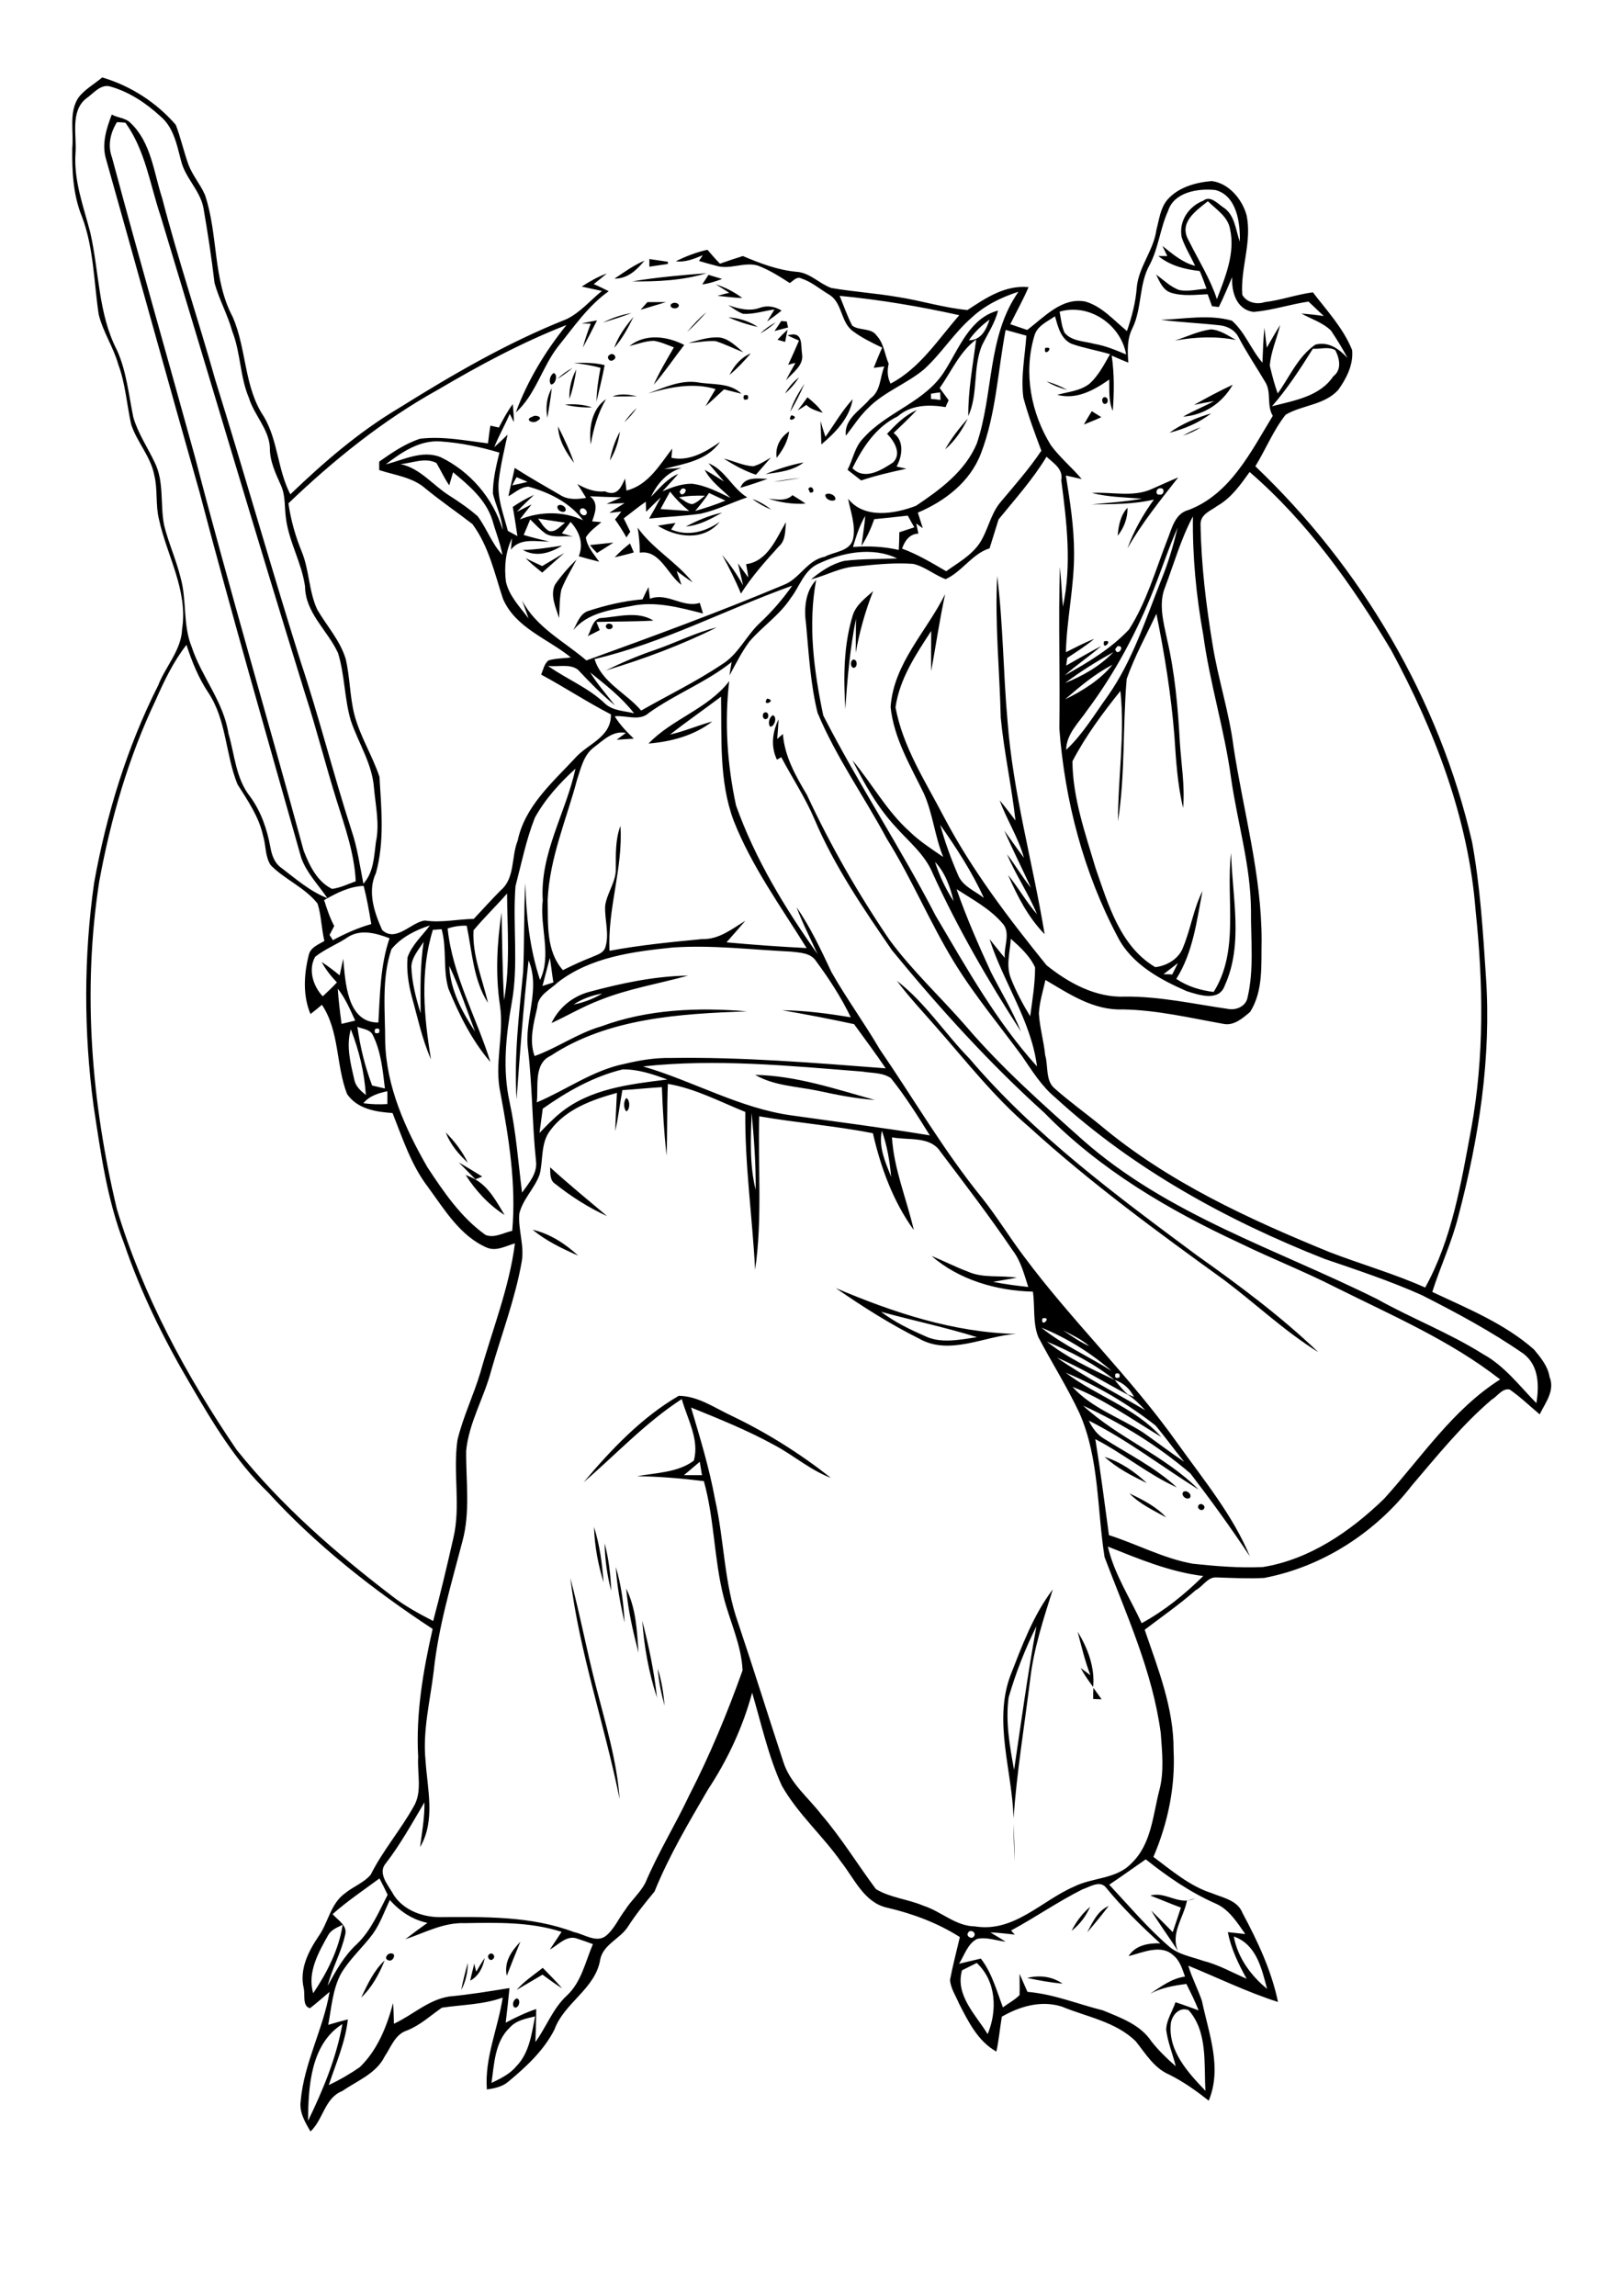<?xml version="1.0" encoding="utf-8"?>
<!-- Generator: Adobe Illustrator 21.0.2, SVG Export Plug-In . SVG Version: 6.00 Build 0)  -->
<svg version="1.2" baseProfile="tiny" id="Layer_1" xmlns="http://www.w3.org/2000/svg" xmlns:xlink="http://www.w3.org/1999/xlink"
	 x="0px" y="0px" viewBox="0 0 595 842" overflow="scroll" xml:space="preserve">
<g>
	<path d="M189.5,732.9c1.8,0.2,0.9,3.9-0.8,3.3C187.7,735.3,188.3,733.4,189.5,732.9 M376.8,725.4c4.5-1.1,9.1-0.6,13,2.1
		C385.4,727.1,381.1,726.3,376.8,725.4 M189.5,729.8c2.8-3.2,6.3-5.5,9.6-8.1c2.4,2.4,4.8,4.9,7.1,7.5c-2.5-1.5-4.8-3.3-7.2-5
		C195.9,726,192.7,727.9,189.5,729.8 M169.2,729.8c0.6-3.3,1.5-6.6,2.4-9.9C171.6,723.4,170.8,726.8,169.2,729.8 M132.5,732.6
		c2.3-4.8,4.6-9.9,8.6-13.6C139.1,723.9,136.5,728.8,132.5,732.6 M174.7,723.1c1-1.7,2-3.4,3.1-5c-0.6,3.4-2.2,6.6-5.3,8.3
		c0.4-2.1,1-4.2,1.5-6.3C174.1,720.9,174.5,722.4,174.7,723.1 M179.5,716.7c1.2-1,2.5,1,1.3,1.8
		C179.7,719.6,178.3,717.5,179.5,716.7 M143.3,716.4c2.5-0.2,0.8,3.4-0.9,2.5C140.8,718.4,142,716.4,143.3,716.4 M185.9,724.6
		c-1.1-5.2,1.8-9.1,5-12.5C189.2,716.2,187.5,720.4,185.9,724.6 M398.8,708.7c2-3.7,3.8-7.9,7.9-9.7
		C404.2,702.3,401.5,705.6,398.8,708.7 M393.1,708.1c1.7-3.4,4-6.4,6.8-8.8C398.4,702.7,396.1,705.8,393.1,708.1 M422,695.2
		c5.6-1.7,10.6,3.9,16.4,1c-1,0.3-2,0.6-3,0.9c-1.2,6.2-6.1,11.9-3.3,18.4c-3.2-5-6.7-9.7-9.8-14.8c2.7,2.6,5.3,5.3,7.9,7.9
		c1-3,2-6,3-9C429.4,698.2,425.7,696.6,422,695.2 M372.2,682.6c-0.2-4.6-0.4-9.2-0.4-13.8C372,673.4,372.2,678,372.2,682.6
		 M401.1,619c1,1.4,2,2.8,3,4.2c-0.8,0-2.3-0.1-3.1-0.1C401,621.8,401,620.4,401.1,619 M241.3,612c1.4,4.4,2.1,9,2.5,13.6
		C242.6,621.2,241.6,616.7,241.3,612 M395.3,598.4c3.7,6,6.4,13.1,5.7,20.3c-1.7-2.3-3.3-4.6-4.6-7c1.2,0.9,2.4,1.8,3.6,2.7
		C398,609.2,396.7,603.8,395.3,598.4 M235.6,594.4c2.4,9.3,4.4,18.7,5.4,28.2C238,613.5,236.3,604,235.6,594.4 M370,622.5
		c-1.2,8.9,0.4,17.9,2,26.6c2.6-17.6,5-35.2,8.2-52.7C376,604.8,372.6,613.6,370,622.5 M370.6,614.6c4.3-11,8.4-22.2,15.6-31.7
		c-3.4,10.8-7,21.7-8.3,33c-2.1,17-4.9,33.9-6.1,50.9C371.3,649.4,364.4,631.5,370.6,614.6 M229.7,582.6c3.6,7.2,4,15.5,4.5,23.5
		C232.2,598.3,230.4,590.5,229.7,582.6 M209.2,578.7c3.5,13.1,6,26.5,9.4,39.7c3.5,13.7,7.7,27.3,8.7,41.4
		C221.8,632.6,212.6,606.2,209.2,578.7 M225.9,574.7c2,6.6,2.9,13.5,3.2,20.4C227.6,588.4,226.3,581.6,225.9,574.7 M221.8,566
		c1.5,5.7,2.2,11.5,2.4,17.4C222.7,577.7,221.9,571.9,221.8,566 M217.9,560c2.1,6.6,3,13.5,3.5,20.3
		C219.4,573.8,218.1,566.9,217.9,560 M439.7,552c0.9-1.1,2.8,0.3,1.9,1.4C440.7,554.5,438.8,553.1,439.7,552 M414.3,547.7
		c4.9,2.3,9.8,4.8,13.5,8.8C423.1,553.9,418.1,551.6,414.3,547.7 M434,547.2c1.2-1,3.4,0.8,2.5,2.1
		C435.3,550.3,433.1,548.5,434,547.2 M405.2,534.3c5.9,1.9,11,5.4,15.5,9.6C415.3,541.3,409.8,538.5,405.2,534.3 M323.2,481.1
		c4.9,3.7,10.4,6.4,15.9,8.8c6,3,13,1.4,19.3,0.5C346.9,486.8,334.9,484.3,323.2,481.1 M306.6,472.4c20.9,8.9,43.2,16.3,66.1,16.8
		c-11.7,0.8-24.4,8.1-35.6,1.7C326.5,485.6,316.4,479.2,306.6,472.4 M195.4,451c6.4,1.5,11.9,5.1,16.7,9.5
		C206.2,457.9,200.3,455.1,195.4,451 M170.8,430.9c1.2,0.5,2.4,1,3.5,1.6c5.1,2.9,7.9,8.3,10.8,13.1
		C179.3,441.9,174.5,436.7,170.8,430.9 M201.8,428.1c6.8,6.2,13.9,12,20.9,17.9c-6.8-3.1-13.2-7.2-19-11.8
		C201.6,432.9,201.9,430.2,201.8,428.1 M168.3,426.3c2.9,1.7,5.7,3.4,8.6,5.2c-0.6,0.2-1.9,0.8-2.5,1
		C172.4,430.4,170.3,428.4,168.3,426.3 M163.5,415.3c3.3,3.3,6.1,7,8.1,11.1C168.2,423.3,165.2,419.7,163.5,415.3 M229.7,402.7
		c1.5,0.5,1.5,4.4,0,4.9C228.7,406.3,228.7,404,229.7,402.7 M277,394.2c15.1,0.3,29.5,5.2,43.9,9.2c-7.1-0.5-14.1-1.9-21-3.4
		C292.1,398.4,283.9,398.2,277,394.2 M329,359.7c10.4,8,17.5,19.2,26.6,28.5c24,28.2,54,50.3,83.6,72.3
		c15.4,10.9,30.7,22.3,44.4,35.4c-12.4-7.7-23-17.8-34.6-26.5c-24.5-17.7-49-35.6-71.4-56c-12.9-11-23.3-24.4-34.5-37.1
		C338.3,370.8,333.3,365.5,329,359.7 M210.4,368.4c3.7-0.7,7.3-2.1,10.5-4C217.2,365,213.6,366.3,210.4,368.4 M216,363.8
		c11.9-3.2,24-5.8,36.4-6c-10.8,3-22,4.8-32.4,9c-6.1,2.3-11.8,5.7-17.7,8.4C205,369.6,209.9,365.5,216,363.8 M283.5,262.3
		c1.7,0.5,0.7,4.3-1,4.2C281.6,265.3,282.2,263,283.5,262.3 M280.5,261.3c1.4-0.5,1.9,1.9,0.6,2.4
		C279.8,264.1,279.3,261.8,280.5,261.3 M281.4,256.2C285.3,256.9,279.2,259.5,281.4,256.2 M312.9,241.9c1.8-0.3,1.8,3.3,0,3
		C311.9,244.3,311.9,242.5,312.9,241.9 M405,235.2C408.9,234.3,404.1,239.2,405,235.2 M240.4,238.3c7.6-2.6,14.7-6.3,22.5-8.2
		c-13,6.5-26.8,11.6-40.7,15.8C228.1,243,234.2,240.4,240.4,238.3 M222.3,229.4c0.4-1.2,2.8-0.7,2.4,0.6
		C224.2,231.3,221.9,230.8,222.3,229.4 M220,226.7c6.5-0.4,13.8-2.8,19.7,0.9c-7,0.4-14,0.3-20.9,0.5c0.4,1,0.8,2,1.2,3
		c-1.5,0.8-3,1.5-4.4,2.2C216.9,231.1,217.2,227.6,220,226.7 M312.9,225.4c1.3-3.7,4.6-6.1,7.4-8.6c-2.9,7.3-5,14.9-6.4,22.6
		c0-4.2,0.1-8.4,0.1-12.5c-2.2,11-3.2,22.1-3.9,33.2C309.4,248.5,309.4,236.6,312.9,225.4 M235.7,219.8c0.7-1.5,1.4-3,2.2-4.5
		l0.5,4.3c6.4-2.5,12,3.5,18.3,1.5c0.4,1.3,0.8,2.6,1.2,3.9c-8.6-2.2-17.7-4.7-26.6-2.7c-7.5,1.4-15.8,2.5-21,8.8
		c1.4-2.5,2.3-5.7,5.1-6.9C222,222,228.8,220.4,235.7,219.8 M365.8,211.2c2.2,17.7,2.2,35.5,3.8,53.3c2,26.4,9.3,52,13.6,78.1
		c-6-6.1-10-13.9-13.4-21.7c3.8,4.7,6.7,9.9,10.6,14.4c-3.1-7.6-7.8-14.4-11-22c3.1,4,5.6,8.4,8.8,12.3c-3.2-7-6.7-13.9-9.8-21
		c2.4,3.3,4.7,6.7,7.2,10c-2-7.4-6.3-13.9-8.9-21.1c2,2.4,3.9,4.9,5.8,7.4c-1.4-12.6-4.2-25.1-5.4-37.7
		C366.7,245.9,364.9,228.6,365.8,211.2 M203.6,214.4c2.3-3.3,5-6.4,7.9-9.2c-1.9,3.7-4.1,7.2-5.6,11.1c-0.7,3.4-0.6,7-0.8,10.4
		C203.9,222.8,201.7,218.3,203.6,214.4 M198.9,207.6c2.7-1.6,5.4-3.2,8.1-4.8c-2.7,2.4-5.4,4.8-8.1,7.2c-2.1-1.7-4.2-3.4-6.1-5.3
		C194.8,205.7,196.9,206.7,198.9,207.6 M225.5,204.4c1.7-1.9,3.6-3.5,5.6-5.1c0.5,1.1,0.9,2.2,1.4,3.3
		C230.2,203.3,227.9,203.8,225.5,204.4 M191.8,201.7c4.8-0.1,9.6-0.9,14.4-1.6C201.8,202.9,196.6,204.4,191.8,201.7 M216.4,199.9
		c2.8-0.3,5.7-0.6,8.6-0.9c-2,1.3-4,2.6-6,3.8C218.1,201.9,217.2,200.9,216.4,199.9 M233.9,193.5c5.6,7.9,14.3,12.6,20.2,20.1
		c-2-1.3-4-2.8-5.9-4.2c0.6,1.7,1.2,3.4,1.8,5.1c-5-3.5-7.9-13-15.3-11.8C234.7,199.6,234.4,196.5,233.9,193.5 M273.7,206.9
		c7.9-1,11.1-9.5,14.6-15.4c-0.3,3,0,6.7-2.6,8.9c-5,5.5-9.9,11-13.9,17.3c-2-4.9-4.4-9.6-6.9-14.2c2.9,3.5,5.5,7.2,7.7,11.2
		c-0.6-2.7-1.3-5.4-1.9-8.1c1.3,1.7,2.5,3.5,3.8,5.2C274.3,210.1,274,208.5,273.7,206.9 M246.2,194.2c6.2,2.6,12.4,0.9,17.8-2.8
		c-5.9,7.1-15.7,5.8-22.7,1.4c1.6-0.3,4.9-0.8,6.5-1C247.3,192.5,246.8,193.3,246.2,194.2 M251.6,193.1c4.2-2.2,8.6-4.1,13.3-5.1
		C260.8,190.3,256.5,192.7,251.6,193.1 M410,196.5c0.3-3.7,1-7.5,3.6-10.3C413.7,190,412.3,193.6,410,196.5 M204.6,185.5
		c1.1-1,3.5,0.5,2.8,1.9C206.3,188.4,203.9,186.9,204.6,185.5 M276,183c2.5,0.9,4.8,2.2,6.9,3.9C280.5,185.9,278.1,184.6,276,183
		 M302.8,181.4c1.2-1,4.1,0.3,3.6,1.9C305.1,184.2,302.5,183,302.8,181.4 M290.7,181.6c1.6,1,3.3,2,4.8,3.1
		c-4.6,0.3-9.2-0.4-13.6-1.8C284.9,183.2,288.4,183.9,290.7,181.6 M296.5,179.3c1.4-2.1,3.1,1.9,0.6,1.3
		C297,180.3,296.7,179.6,296.5,179.3 M425.6,179.1c-1.6-0.1-2,2.6-0.1,2.3C427.1,181.6,427.4,178.8,425.6,179.1 M422.6,179.3
		c3.2-1.4,6.4-2.9,9.6-4.2c-6.6,8.4-13.3,16.7-18.6,26c2.3-6.4,5.7-12.4,9.7-17.9c-7.5,1.8-15.3,1.7-22.9,1.8
		c6.2-0.6,12.4-1,18.5-2.1c-6.2-0.5-12.4-0.6-18.4-2.1C407.8,180.3,415.7,182.5,422.6,179.3 M283.8,176.7c3.3-0.6,6.5-1.1,9.9-1.4
		C290.3,175.8,287.1,176.4,283.8,176.7 M271.6,178.9c1.6-4.3,6.4-3.3,10-3.3C278.3,176.8,275,177.9,271.6,178.9 M280.8,173.9
		c4.5-1.9,9.2-3.4,14-4.3C290.9,172.7,285.6,173.2,280.8,173.9 M276.3,171c2.4-0.6,4.4-2,6.5-3.2c-1.8,2.1-3.7,4.2-5.5,6.3
		c-4.2-1.4-8-3.5-11.8-5.9C269.1,169,272.5,170.8,276.3,171 M284.9,167.9c-0.6-4,1.3-7.5,4.6-9.7C289,161.8,287.2,165,284.9,167.9
		 M223.7,168.9c0.7-3.7,1.9-7.3,3.7-10.6C226.9,162,225.7,165.7,223.7,168.9 M433.9,159.8c2.1-1.2,4.3-2.3,6.6-3.1
		C438.5,158,436.3,159,433.9,159.8 M204.7,156.4c2.2,4.3,4.3,8.8,5.9,13.4C207.6,165.8,204.9,161.5,204.7,156.4 M346.7,164.8
		c2.3-4.1,5.2-7.8,8.3-11.3C353,157.7,350.3,161.7,346.7,164.8 M195.4,152.8c1.1-0.9,4.1,0.3,1.9,1.4
		C195.6,155.8,192,153.8,195.4,152.8 M429,158.7c4.6-3.3,9.9-5.5,15.3-7.1C439.8,155.1,434.5,157.3,429,158.7 M290.3,152.3
		C294.1,153,288,155.6,290.3,152.3 M397.6,155.7c0.9-1.6,1.9-3.3,2.9-4.9c1.2,0.7,2.3,1.5,3.5,2.2
		C401.9,154,399.7,154.8,397.6,155.7 M229,154.9c1.3-1.9,2.9-3.7,4.6-5.3C232.3,151.5,230.7,153.3,229,154.9 M207.2,148.4
		c3.4-0.3,6.8-0.1,10,1C213.8,149.5,210.4,149.2,207.2,148.4 M302.8,160.2c3.3-4.6,6.1-9.6,10-13.8c-1.2,7-6.3,12.2-11.5,16.6
		c-0.1-2.9-0.2-5.7-0.3-8.6C301.4,155.9,302.3,158.8,302.8,160.2 M216.7,163c-0.7-6,0.3-12.9,5.6-16.6
		C219.3,151.5,217.7,157.2,216.7,163 M296.2,145.7c2.1,1.7,4.1,3.5,5.6,5.7c-2.1-0.7-4.4-1.3-6-2.9c-1,0.7-2.1,1.4-3.2,2
		C293.8,149,295,147.4,296.2,145.7 M405,145.7c1.4-0.4,1.9,1.9,0.6,2.4C404.3,148.5,403.8,146.1,405,145.7 M272.9,145
		c1.4-0.4,1.8,0,1.4,1.4C272.9,146.9,272.5,146.4,272.9,145 M224.7,145.4c2.9-1.2,6-0.7,9-0.1C230.8,145.4,227.7,145.4,224.7,145.4
		 M200.8,153.2c-0.7-3.7-0.3-7.5,1.6-10.8C202,146.1,201.4,149.6,200.8,153.2 M452.2,141.1c-3.8,6.7-10.5,11.2-18.2,11.7
		c3.7-2.1,7.6-3.7,11.4-5.7c-2.5,0.4-5,0.9-7.4,1.4C442.6,145.9,447.3,143.4,452.2,141.1 M289.9,151c1-3.7,3.1-7,5.2-10.3
		C293.6,144.3,291.8,147.7,289.9,151 M383.9,139.9c2.7,0.7,5.2,1.8,7.6,3.1C388.8,142.3,386.3,141.3,383.9,139.9 M288,144.3
		c1.3-2.3,3-4.3,5.1-5.9C291.7,140.6,290,142.6,288,144.3 M237.7,144.3c5.8-2.1,11.8-5,18.1-4.1c5.4,1,11.9,0,16.2,4.2
		c-2.1-0.5-4.3-1.1-6.4-1.6c-2.3,2.1-4.5,4.2-6.8,6.2c1.2-2.1,2.4-4.2,3.7-6.3C254.2,140.2,245.8,142,237.7,144.3 M208.9,146.3
		c-0.2-3.8,0.7-7.5,2.5-10.8C210.9,139.2,210.1,142.8,208.9,146.3 M203.1,136.8c1.7,0.5,0.7,4.3-1,4.2
		C201.2,139.8,201.8,137.6,203.1,136.8 M204.4,139c1.7-1.6,3.6-3,5.7-4.1C208.3,136.4,206.4,137.8,204.4,139 M210.5,133.1
		c3.8-0.1,7.6-0.1,11.3,0.8c-0.8,4.5-2,9-3,13.4c0.1-4.2,0.7-8.3,1.5-12.4C217.1,134,213.8,133.5,210.5,133.1 M267.6,137.5
		c1.7-3.4,4.2-6.4,7.8-7.9C273,132.4,270.5,135.1,267.6,137.5 M223.7,130.1c1.3-1,3,1.1,1.3,1.9
		C223.7,133.1,222.1,130.9,223.7,130.1 M383.4,127.6C387.3,126.8,382.6,131.5,383.4,127.6 M288.9,123c5.9-1.8,4.8,3.6,5.3,6.7
		c0.8,4.3-3.4,6.9-5.9,9.8c1.1-2.2,2.3-4.3,3.5-6.4c-0.9,0.2-1.8,0.4-2.7,0.7c1.4-2.9,2.7-5.9,4-8.9
		C291.7,124.3,290.3,123.7,288.9,123 M252.5,125.8c3.8-1,7.7-2.4,11.7-2c3.4,0.6,5.9,3.3,8.5,5.4c-3.4-1.3-6.7-3-10.2-4.1
		C259.2,124.9,255.9,125.6,252.5,125.8 M230.9,126.9c5.9-4.7,13.8-3.6,20.1-0.4c-3.8,4.9-7.2,10-11.2,14.6c2.1-4.7,4.8-9.2,7.4-13.7
		c-2.4-0.9-4.8-2-7.3-2.4C236.8,125,233.9,126.2,230.9,126.9 M285.2,124.6c1.2-1.3,2.4-2.5,3.7-3.7c-0.3,1.5-0.6,3-0.9,4.5
		C287.3,125.2,285.9,124.8,285.2,124.6 M431,124.9c4.4-1.4,8.6-3.5,13.2-4.1c3.4,0.2,6.3,2.3,9.2,3.9
		C445.9,123.2,438.4,123.6,431,124.9 M278.9,122.3c1.7-1.6,3.6-3,5.7-4.1C282.8,119.8,280.9,121.2,278.9,122.3 M286.6,117.7
		c0.5,0.1,1.5,0.2,2,0.2c0.1,0.6,0.4,1.7,0.5,2.2c-1.7,0.4-3.3,0.9-5,1.3C285,120.2,285.8,118.9,286.6,117.7 M213.3,118.6
		c1.4-0.3,4.2-0.8,5.7-1.1c-1.7,3.4-3.4,6.7-5.2,10c0.8-3,1.8-5.9,2.9-8.8C215.4,118.7,214.3,118.6,213.3,118.6 M267.2,116.4
		c3.8,0.2,7.6,1.4,10.8,3.5C274.3,119.1,270.7,117.9,267.2,116.4 M225.3,127.6c1.5-4.3,4.2-8,7.1-11.4
		C230.4,120.2,228.3,124.2,225.3,127.6 M341.5,144.4c0,0.5,0,1.4,0,1.9c1.2,0.1,2.4,0.2,3.5,0.4c0-0.7-0.1-2.1-0.1-2.8
		C343.8,144,342.7,144.2,341.5,144.4 M355.4,124.8c4.5,0,6.4-3.9,7.6-7.6C360.1,119.3,357.5,121.8,355.4,124.8 M346.7,135.8
		c5.2-8.2,9.1-19.2,19.4-21.9c-1.1,4.6-3.8,8.5-5.9,12.8c-3.4,8.3-1.3,17.8-5,25.9c-0.1-9.4,1.7-18.8,2.9-28.1
		c-6.1,4.5-9.1,11.8-13.4,17.8c1.1,1.5,2.2,3,3.3,4.5c-0.4,0.8-0.8,1.6-1.1,2.5c-6.1-1-12.7-0.9-17.6,3.4c-8,3.9-12.8,11.3-16.6,19
		c4.4,4.6,10.7,0.7,14.9-2.1c3.3-3.2,0.4-7.9-2.2-10.5c3.2-3.4,6.5-6.8,10.9-8.7c-2.7,2.9-5.6,5.6-8.5,8.4c4,3,3.2,8.4,1.1,12.3
		c1.2,0.3,2.4,0.5,3.6,0.8c-5.6,1.2-11.2,2.5-16.6,4.3c-1.7-1.3-3.3-2.6-5-3.9c2-3.8,2.6-8.4,5.8-11.6
		C325.4,150.9,339.7,147.4,346.7,135.8 M252,121.8c2.2-2.6,4.5-5.1,7.1-7.3C256.9,117,254.6,119.5,252,121.8 M221.2,118.3
		c3.3-1.7,6.9-2.9,10.5-3.5C228.3,116.1,224.8,117.2,221.2,118.3 M267.1,111.9c3.7,1.3,7.8,2.4,11.6,1c2.7-1,5.6-0.5,8,1
		c-1.7,1.4-3.5,2.7-5.3,4c0.9-1.5,1.8-2.9,2.7-4.4c-3.8,0.5-7.6,1.8-11.5,1.6C270.6,114.4,268.9,113,267.1,111.9 M246,111.8
		c0.6-1,2.4-1,3,0C249.3,113.5,245.7,113.5,246,111.8 M237.5,110.8c1.7,0,5.1,0,6.8,0c-3.1,0.9-6.2,1.9-9.3,2.8
		C235.9,112.6,236.7,111.7,237.5,110.8 M262.6,104.3c3.5,1.1,6.8,2.8,9.7,5c-3-0.1-6.1-0.5-9.1-0.8c1.4-0.4,2.8-0.8,4.3-1.1
		C265.9,106.3,264.2,105.3,262.6,104.3 M259.9,100.8c1.7,0.5,3.4,1,5,1.5c-2.4,0.9-4.8,1.7-7.3,2C258.4,103.1,259.1,102,259.9,100.8
		 M231.9,103.2c9-1.5,18.2-2.3,27.3-3C250.4,102.9,241,103.3,231.9,103.2 M225.4,102.2c3.6-2.4,7-4.9,11-6.6
		C233.6,99,230.3,102.2,225.4,102.2 M238.2,95c2.3,0.3,4.5,0.7,6.8,1v0.8c-2.3,0.3-4.5,0.7-6.8,1C238.2,97.1,238.2,95.7,238.2,95
		 M113,777.8c5.5-11.3,10.4-23.1,12.6-35.5C113.9,749.7,113.1,765.3,113,777.8 M187,743.6c-5.5,5.2-5.7,13.3-6.7,20.3
		c3.3-1.6,6.7-3.2,9.1-6.1c4.8-4.9,5.6-11.9,6.9-18.3C193,740.3,189.4,740.9,187,743.6 M429.5,742c-1.1,10.1,6.2,18,12.7,24.8
		c-0.6-9.8,0.9-21.7-6.2-29.6C432.6,735.9,430,739,429.5,742 M352.9,722.6c-2.6,9.1,5.1,16.4,9.4,23.4c3.6-8.6,3.2-19.4-4-26.1
		C356.5,720.8,354.7,721.7,352.9,722.6 M452.6,710.2c1.4,7.7,6.2,14.3,12.2,19.2C462.8,721.9,460.9,713.1,452.6,710.2 M355.2,708.7
		c-1.1,1.3,1.3,2.8,2.1,1.4C358.3,708.8,356,707.4,355.2,708.7 M120.5,709.5c-3.6,6.4-7.9,13.9-5.6,21.5c5.1-7.6,9.4-16,10.8-25.1
		C123.9,706.8,121.7,707.6,120.5,709.5 M143,696.8c-2,4.2-3.5,8.6-6.2,12.4c-3.7,5-8.5,9.2-11.7,14.6c-3.1,5.8-3.5,12.5-4.7,18.8
		c2.4-0.7,4.8-1.4,7.2-2c-0.9,8.4-4.4,16.2-7,24.1c4-1.9,7.8-4.1,11.4-6.6c6.5-6.3,9.9-14.9,12.2-23.5c0.2,2.5,0.2,5.1,0.3,7.6
		c6.9-3.2,12.6-8.8,20.3-10c7.4-0.7,14.8-1.9,22.1-3.1c-0.4,4.2-0.9,8.5-1.4,12.7c3.6-1.9,7.3-3.7,11.2-5c0,4-0.2,8.1-0.3,12.1
		c4-5.5,6.4-12.3,11.5-17c5.4-5,6.8-12.4,9.6-18.9c-1.9-0.7-3.8-1.4-5.7-2c-3.9-1.5-7,2.3-10.1,4c1.4-2.2,2.9-4.3,4.3-6.5
		c-11.4-3.7-23.6-3.4-35.5-3.2c-7.8-0.3-14.6,3.5-21.8,5.9c2.7-2.1,5.4-4.1,8.1-6C151.4,704.1,146.7,701,143,696.8 M397.1,692.9
		c-9,4.5-17.3,10.3-26.2,15.1c0.3,0.4,1,1.2,1.4,1.5c-3-0.3-6-0.7-9-0.8c1.9,1.1,3.8,2.3,5.6,3.4c-3.5-0.4-7.1-1.8-10.5-1
		c-3.5,1.8-4.6,6-6.6,9.1c2.7-0.6,5.3-1.3,8-1.9c4.1,5.3,5.8,11.8,8.1,17.9c2-1.5,4.3-2.7,6.1-4.5c0.1-2.7,0-5.2,0-7.8
		c1,2.2,1.9,4.4,2.9,6.6c9.6,0.8,18.5,4.5,27.7,6.8c6.5,2.7,13.7,5.2,17.8,11.4c2.6,3.3,5.7,6.3,8.9,9.1c-1.1-4.5-2.9-8.7-3.5-13.3
		c0-3.6,2.3-6.8,3.4-10.2c2.8,0.9,5.7,2,8.5,3c-1.3-3.3-2.9-6.5-4.5-9.7c-4.6,0.6-9.2,1.4-13.3,3.6c4-2.6,7.8-5.6,12.8-6.3
		c-1-2.8-1.9-5.9-4.3-7.8c-4.5-4.2-11.2-1-16.4,0.3c2.5-4,7.2-4.8,11.6-4.7c-7.1-6.5-14-13.2-20.1-20.7
		C403.2,689.6,399.6,692.1,397.1,692.9 M122,702c1.9,2.2,5.6,4.2,4.6,7.6c-1.4,6.5-4.8,12.2-6.4,18.7c3-5.5,6-11,10.7-15.3
		c5.2-5,8-11.7,11.3-18.1c-0.7-1.5-2.2-4.5-3-6C133.4,693.2,127.4,697.2,122,702 M406.9,691.2c7.2,7.7,14,15.8,22,22.7
		c3.5,3,8.2,3.7,12.4,5.2c5.6,1.4,10.7,4.3,16,6.6c-3-5.4-5.7-11-6.9-17.1c2.1,0.2,4.3,0.5,6.4,0.7c-3-4.3-6-9.1-10.9-11.2
		c-9.3-4.1-17.7-9.9-25.6-16.2C415.8,685,411.4,688.2,406.9,691.2 M406.4,567.2c2.3,10,8.1,18.8,12.4,28.1
		c8.4-4.6,15.8-10.6,22.6-17.3C429.1,576.5,417.7,571.7,406.4,567.2 M250.9,541c1.7,0,5,0,6.6,0c-0.3-1.6-0.5-3.3-0.8-4.9
		C254.8,537.7,252.8,539.4,250.9,541 M408.9,506.1c1.5,1.8,3,3.7,4.8,5.3c0.6,0.2,1.7,0.7,2.3,0.9
		C414.5,509.4,412.1,507.1,408.9,506.1 M409.2,503.8c-0.4,1.4,0,1.8,1.4,1.4C411,503.9,410.5,503.4,409.2,503.8 M390.9,503.4
		c11.2,8.6,25.5,12.8,35.1,23.6c-10.7-6.4-20.9-13.8-32.6-18.4c7,7.8,17.3,11.2,26,16.8c5,3.5,9.9,7.3,15,10.7
		c-3.6-4.4-6.9-9-10.5-13.3C413.9,515,402.7,508.3,390.9,503.4 M387.7,497.9c10.3,7.2,21.6,12.9,32.4,19.3c-1.9-2.1-4-4.2-6.4-5.7
		C405,506.9,396.7,501.6,387.7,497.9 M384,492c7.5,6,16.3,10,24.9,14.1C401.4,500.1,392.8,495.7,384,492 M390,487.9
		c3.1,2.1,6.2,4.3,9.6,5.8C396.8,491.2,393.3,489.6,390,487.9 M382,486.9c7.9,6.4,17.3,10.5,25.8,15.9
		C400.2,496.2,391.4,490.7,382,486.9 M382.4,483.5C381.6,487.4,386.3,482.7,382.4,483.5 M323.5,414.7c-1.3,5.9,1.3,11.6,3.4,16.9
		C326.4,425.9,325.4,420.1,323.5,414.7 M277.2,436.4c0.1-9.5-0.6-18.9-1.5-28.3C275.4,417.5,274.9,427.1,277.2,436.4 M133.3,404.6
		c2.9,0.4,5.9,0.5,8.8,0.3c0-1.6,0-3.2,0-4.7C138.8,400.9,135.5,401.9,133.3,404.6 M245,397.5c-0.4,8.8-0.1,17.6-0.5,26.3
		c-0.9-8.4-1.4-16.8-1.7-25.1c-4.9,0.3-9.7,0.8-14.5,1.1c-0.9,5-1.5,10.1-2.6,15c0.1-4.7,0.4-9.4,0.6-14c-9,2.5-18.6,5.9-24.4,13.7
		c-3.6,4.6-2.6,10.7-3.9,16.1c-1.8,5.2-6.2,9.1-7.5,14.5c-0.5,5.8,1.9,11.6,0.9,17.5c-2.4,13.7-7.4,26.7-11.2,40
		c-2.6,10-8.2,19.1-9.2,29.5c-0.1,11.1,1.6,22.4-1.4,33.3c-4.1,15.7-8.8,31.3-10.5,47.5c-1.3,10.9-4.1,21.7-3,32.8
		c0.7,10.5,3.7,22.1-2,31.7c0.7-5.5,1.7-10.9,1.6-16.4c-4.5,7.6-8.8,15.4-14.2,22.4c-2.9,3.4,0.5,7.5,2.3,10.5
		c3.3,6.2,10.5,9.1,17.2,9.2c16.6-0.1,33.8-0.5,49.6,5.5c3.6,0.7,8,4,11.5,1.5c3.2-2.5,4.8-6.5,7.2-9.6c2.2-3.5,5.5-6.3,7.4-9.9
		c4.7-11.1,11-21.3,16.1-32.1c7.6-14.8,14-30.2,19.6-45.9c-0.4-9.2-4.6-17.8-6.9-26.7c-3.6-14-3.4-28.7-7.3-42.7
		c-8.1-1-16.3-1.7-24.5-1.8c7-1.3,14.9-1.3,20.8-5.7c2.2-7.6-2.4-15.4-4.4-22.6c-13.3,8.6-24.1,20.3-36,30.5
		c10.1-12,21.3-23.8,34.9-31.7c7.1,0.1,13.1,4.4,19.3,7.3c13,6.2,25.2,13.9,36.5,22.8c-7.5-2.8-13.7-8.3-20.7-12
		c-9.8-5.4-20.2-9.6-30.6-13.8c3.3,11.1,6.7,22.2,8.8,33.7c3.4,15,3.3,30.8,8.5,45.4c5.7,16.9,11,34,16.6,51c2.5,7.8,9.2,13,14,19.3
		c7.3,8.5,13.2,18.2,19.9,27.2c5.2,3.2,11.8,3.7,17.4,6.1c6.6,2.1,11.8,7.5,19,7.6c14.3,2.3,24.3-9.4,36.3-14.6
		c6.8-3.4,15.5-2.7,21-8.5c7.4-7,7.9-17.7,10.3-26.9c1.8-6.8,1-14,0.5-20.9c-3-22.6-12.6-43.4-20.6-64.5
		c-2.8-17.6-1.9-36.2-9.2-52.8c-4.5-9.6-10.2-18.6-15.1-27.9c-2.1-5.2-1.2-11.2-2-16.7c-13.3-0.3-27.1-4.3-37.2-13.1
		c4.4,1.8,8.7,4,13.2,5.7c5.7,2.6,12.1,1.3,18.1,2.3c-2.9,0.5-5.8,1-8.7,1.5c4.3,0.9,8.6,1.4,12.9,1.9c-1.5-4.6-2.7-9.5-5.7-13.4
		c-8.4-12.4-17.5-24.3-26.5-36.2c-3.8-5.9-11.9-4.1-17.8-5.3c0.7,11.7,5.4,22.6,8,34c-7.6-10.5-12.1-22.9-15-35.5
		c-13.8-2.7-27.8-3.8-41.7-6.2c-0.5,18.7,1.2,37.7-1.5,56.3c-1-19.3-3.8-38.5-3.6-57.9C264,404,255,399.2,245,397.5 M199.1,406.6
		c-0.4,3-0.8,5.9-1.2,8.9c2.4-2.5,4.9-5.1,7.6-7.3c11-9,25.7-10.6,39.3-12.3c-5.2-1.9-10.7-3.8-16.4-3.7
		C217.7,394.8,208,400.3,199.1,406.6 M235.9,391.1c18.5,5.4,35.5,15.4,54.7,18c16.9,2.4,33.7,4.5,50.5,7.3c-4.5-7.2-9-14.4-14.3-21
		c-3-2.1-7-1.8-10.4-2.4C289.7,390.9,262.7,388.2,235.9,391.1 M130,396.1c0.5,2.4,2.4,4,4.2,5.5c-0.5-8.2-2.5-16.4-5.5-24.1
		C126.9,383.6,128.6,390,130,396.1 M137.6,377.4c-0.4,1.4,0,1.8,1.4,1.4C139.5,377.4,139,376.9,137.6,377.4 M131.1,376.6
		c1,7.3,2.8,14.6,5.4,21.5l4.7,1.1c-0.8-6.6-1.4-13.6-4.5-19.7C135.7,377.5,133.1,377.4,131.1,376.6 M123.9,362.6
		c0.3,4.3,0.8,8.6,1.4,12.9c1.7-0.4,3.4-0.8,5-1.2C128.4,370.2,126.7,366.1,123.9,362.6 M164.8,354.2c0.4,8.9,4.7,16.9,9.5,24.2
		C171.2,370.3,168.5,362.1,164.8,354.2 M426.8,357.3c0.8,0,2.4,0,3.2,0.1c0.7-1.4,1.4-2.8,2.1-4.2
		C430.4,354.5,428.6,355.9,426.8,357.3 M201.7,351.3c-0.9,3.4-1.8,6.9-2.7,10.3c1.3-0.4,2.7-0.9,4-1.3
		C202.5,357.3,202.2,354.3,201.7,351.3 M246.7,347.5c-14.6,1.5-30.1,3.5-42.1,12.8c-2.8,2.7-7.3,4.6-7.5,9.1
		c-1.3,5.7-3.1,12.1-1,17.9c8.4-3,15.8-8.4,24.5-10.9c17-6.3,35.5-7,53.4-5.5c-24.5,0.9-50.9,2.4-72,16.3
		c-6.4,2.9-4.4,11.6-5.1,17.1c10.9-4.6,20.7-11.9,32.5-14.2c5.4-1.3,11-2.2,16.6-2.1c26.4-0.4,52.7,1.8,78.9,3.8
		c-3.7-5.5-7.7-10.8-11.6-16.2c-8.8-1.9-17.6-3.6-26.4-5.1c8.5,0.1,16.8,1.2,25.2,2.6c-3.5-7.3-8-14.2-12.8-20.7c-2-3-5.9-3-9.1-3.4
		C275.6,348.3,261.2,346.5,246.7,347.5 M150.9,354.6c0.2,5.8,1.7,11.5,3.4,17c-0.1-8.7-0.2-17.5,1.1-26.2
		C153.6,348.3,151,351.1,150.9,354.6 M370.8,344.3c-0.3,4.9-1.9,10,0.1,14.7c1.9,4.8,4.3,9.3,7,13.7c0.8-5.9,1.8-11.9,1.8-17.9
		C377.8,350.6,374.2,347.3,370.8,344.3 M127.9,343.5c-3.9,2.7-8.5,4.4-12.3,7.4c-2.6,4.7-0.8,10.7,2.8,14.5c1.8-1.7,3.5-3.3,5.2-5.1
		c-2.2-2.3-4.1-4.7-5.6-7.5c2.3,1.5,4.5,3.2,6.6,4.9c0.3-1.5,1-4.6,1.3-6.1c0.8,8.1,1.2,23.5,12.9,23.4c0.6-10.4,0.7-21,4.1-30.9
		C138.1,342.3,132.6,340.7,127.9,343.5 M173.7,341.2c-0.5,9.2,3.3,17.8,5.3,26.6c-5.4-8.4-5.8-18.8-7.8-28.3c-2.4-0.1-4.8,0.3-7,1
		c1.8,17.3,10.6,32.6,15.7,49c-6.8-7.9-11.5-17.4-15.4-26.9c-2.1-7.1-0.5-14.7-2.5-21.8c-0.8,0-2.4,0.2-3.2,0.2
		c-4.8,15.4-3.3,31.8-0.7,47.5c-3.3-7.4-4.9-15.4-7.1-23.2c-1.2-4.6-1.9-9.4-1.5-14.2c1.6-4.6,5.4-7.9,8.2-11.7
		c-5.3,1.7-10.6,4.4-14.1,8.7c-3.7,10.8-2.3,22.7-2.3,33.9c0.4,16.6,7.4,32,15.5,46.1c6,9.1,12.3,18.4,21.3,24.8
		c3.2,1.3,6.6-0.8,9.8-1.5c1.5-16.9-1.2-33.8-4.3-50.4c-2.4-10.7,1.4-21.6-0.2-32.3c-1.7-11.3-1.1-22.8,0.6-34.1
		c0.2,10.7,0.3,21.5,0.9,32.2c2.3-12.9,1.2-26.1,1.1-39.1C182,332.3,177.6,336.5,173.7,341.2 M118.9,330.1c1,3.2,2.1,6.5,3.7,9.5
		c-0.6,1.1-1.1,2.2-1.7,3.3c0.4,0.6,0.8,1.2,1.2,1.9c4.5-2.4,9.1-4.5,14.1-5.9c-0.8-4.7-1.6-9.4-2.8-14
		C128.1,325.1,123.5,327.5,118.9,330.1 M343,316.1c1.6,5.1,3.9,9.9,6.8,14.4C348.6,325.3,346.7,320,343,316.1 M344.9,302.5
		c1.7,6.2,3.9,12.3,6.5,18.3c1.6,4.2,6.2,5.9,9.5,8.5C356.6,319.8,350.9,311.1,344.9,302.5 M196.2,299.9c-3.2,8.1-4.9,16.7-7.1,25.1
		c-1.1,14.3,1.2,28.7-1.4,42.9c-2.1,11.9-3.4,24.2-0.8,36.1c2.4,11,3.2,22.2,4.6,33.4c2.5-3.5,5.8-7.2,5.1-11.8
		c-1.4-13.5-1.3-27.2-2.9-40.7c-1.5-11,4.7-21.9,0.2-32.7c-1.9,17-3.2,34-4.4,51c-1-15.6,0.9-31.2,2.4-46.7
		c0.5-10.9,0.2-21.8,0.8-32.7c0.3,12,1.6,24.1,5.4,35.6c4.4-9.1-0.2-19.6,1-29.2c-1.1-17.2,8.5-32.1,12-48.3
		C205.3,287.2,200,293,196.2,299.9 M390.7,256.5c6.5-3.2,12.8-7.1,17.4-12.7C401.7,247.1,396.1,251.8,390.7,256.5 M201,244.2
		c6.9,4.9,14.9,8,21,13.9c2.9,2.6,7,2.6,10.6,3.5c-4.5-5.8-10.4-10.4-16.1-15c2.6,4.3,6,8.1,9.1,12.1c-4.9-4-9.3-8.5-13.6-13.1
		C209,243.3,204.4,244.7,201,244.2 M390.7,250.5c6.5-2.6,12.8-6.2,17.7-11.3C402.2,242.6,396.3,246.3,390.7,250.5 M409.9,237
		c-0.2,0.3-0.6,0.8-0.8,1.1C409.9,241.2,413.1,236.5,409.9,237 M57.1,256.8c-10,21-16.5,43.6-20.7,66.5c-6.2,40-2.9,81,6.5,120.2
		c9.5,31.6,25.4,61,43.9,88.2c16.4,20.5,36.3,37.8,57.1,53.7c4.6,3.6,9.8,6.4,15,9.1c2.7-10.1,5.1-20.3,7.4-30.4
		c2.8-11.8-0.2-24,1.5-35.9c2-8.5,5.9-16.4,8.4-24.8c4.4-15.7,10.6-31.1,12.7-47.4c-3.3,0.9-6.7,3-10.2,1.6
		c-9.9-4.2-15.7-14.1-21.8-22.4c-6.1-8-9.2-17.7-12.9-27c-6.1-0.4-13-1.5-16.7-7c-4.1-10.6-2.7-22.9-9.2-32.7
		c-1.4,1.2-2.8,2.3-4.2,3.4c-2.9-6.9-2.4-14.7-0.6-21.8c0.7-2.7,3.5-3.7,5.7-5c-1.1-4.5-1.1-9.3-2.5-13.7c-4.6-5.9-12-8.8-17.2-14.1
		c-2.1-3.2-1.7-7.3-2.8-10.8c-1.5-7-5.7-13-9.4-18.9c-4.4-10.9-4-23.6-10.7-33.6c-3.6-5.4-6-11.4-8-17.5
		C63.5,242.8,60.2,249.8,57.1,256.8 M290.6,214.8c-24.3,8.7-47.3,21-72.5,26.9c2.6,8.6,11.7,12.5,17.1,18.9
		c9.8-5.6,20-10.5,29.4-16.8c6.2-3.7,9-10.5,14.1-15.3C283.1,224.4,287.1,219.8,290.6,214.8 M423.2,216.2
		c-6.2,15.7-14.3,30.8-24.4,44.3c-3.1,4.6-7.6,8.6-7.7,14.5c6.1-5.7,10.4-13,15.3-19.8c9-12.8,13.8-27.9,19.5-42.3
		c2.6-6.3,4.5-12.8,6.1-19.4C428.7,200.9,426.2,208.7,423.2,216.2 M197.4,190.2c1.2,1.6,2.1,3.4,3.9,4.5c2.5,0.7,4.2-1.8,6-3
		C204,191.2,200.7,190.7,197.4,190.2 M320.7,190.4c-1.2,3.4-2.7,6.8-4.7,9.8c0.5-3.7,1.1-7.3,1.4-11c-2.1,3.5-3.3,7.4-4.5,11.4
		c5.6-0.4,11.3-0.2,16.8,1.1c0.1-2.1,0.2-4.3,0.2-6.5c1.8-0.6,3.6-1.2,5.5-1.8c-0.8-1.4-1.6-2.8-2.4-4.3
		C328.8,189.6,324.8,190,320.7,190.4 M213,186.7c-1,1.1,0.8,3,2,2C216,187.6,214.1,185.7,213,186.7 M255,187.4
		c3.8-1.1,7.5-2.3,11.1-3.8c-2-0.9-4-1.9-6-2.8C258.5,183.1,256.8,185.3,255,187.4 M249.1,182.4c1.5,0.9,3,2.3,4.8,2.5
		c1.8-0.5,3.2-2,4.7-3.1C255.4,181.7,252.2,181.8,249.1,182.4 M242.3,186.7c2.6,0.2,7.9,0.5,10.5,0.7c-2.6-2.1-5-4.5-7-7.1
		C244.6,182.5,243.4,184.6,242.3,186.7 M250.1,179.2c-0.2,0.3-0.6,0.8-0.8,1.1C250.1,183.3,253.4,178.6,250.1,179.2 M189.5,175
		c-0.6,1-1.1,2-1.6,3c1.9-0.4,3.8-0.8,5.6-1.3C192.2,176.1,190.8,175.6,189.5,175 M458.4,173.1c-3.3,4.6-6.7,9.5-11.8,12.4
		c-2.4,1.8-6.1,3-6.2,6.6c0.2,14.8,2,29.6,4.4,44.2c2,12.6,6.1,24.9,7.7,37.6c3.6,23.6,10.3,46.9,10.3,71
		c-0.2,8.8,0.7,18.4-4.2,26.2c-2.7,2.3-6,5.2-9.8,4.4c-12.3-2.2-24.5-5.1-37-5.3c-10.7,0.4-19.6-5.7-28.3-10.8
		c-0.9,4.1-2.2,8.1-2.4,12.3c0.3,5.2,1.8,10.1,2.3,15.3c1.2,3.9,0,9.3,3.5,12.2c5.4,4.8,11.3,9,16.9,13.6
		c24.7,20.7,54.3,34.3,83.9,46.4c11.7,4.5,23.7,7.9,35.1,13c9.9-17.9,13.2-38.5,16.9-58.3c4.8-26.3,4.4-53.3,1.6-79.9
		c-2.6-33.8-15-66-31-95.6C496,214.5,479.6,191.4,458.4,173.1 M146.9,170.2c7.4,1.6,11.9,7.8,18,11.6c3.6,2.3,7.1,4.7,10.3,7.5
		c3.4,4.5,5.2,10.1,9.1,14.2c-0.8-4.4-2.5-8.5-3.7-12.8c-2.4-7.5-8.6-12.7-14.4-17.5c-0.5,1.6-0.9,3.2-1.4,4.8
		c-1.8-2.6-3.1-5.5-4.7-8.2C155.9,167.6,151.2,169.9,146.9,170.2 M383.9,167.5c-5,8.3-11.5,15.5-17.6,23c-0.8,2.7-2.5,8-3.3,10.6
		c-6.4,2-10.1,8.6-16.1,11.3c-4.1-1.5-7.6-4.6-11.9-5.6c-6.8-0.5-13.6,0.2-20.4,0.9c-6.1,0.2-11.3,3.3-17.1,4.8
		c3.6-3,7.6-5.7,12.2-6.8c6.4-0.8,12.9-0.6,19.4-0.9c-9.1-4.4-20.2-2.2-29,2c-5.2,2.4-6.8,8.4-10,12.5c-4.1,6.3-10.4,10.4-15.2,16
		c-2.9,3.9-5,8.2-7.3,12.4c0.2-1.6,0.5-3.3,0.8-4.9c-9.3,7.4-20.6,11.7-30.3,18.6c-3.5,3.3-8.6,0.8-12.6,1.3c1.9,3.1,4.4,5.7,7,8.2
		c-1.6,0.1-4.8,0.3-6.3,0.4c1.1-0.8,2.3-1.7,3.4-2.5c-4.8-1-8.4,2.8-11.9,5.4c-3.6,2.8-4.6,7.5-6,11.7
		c-3.9,14.6-10.1,28.8-10.8,44.1c0.2,8.8-0.7,18.7,5.6,25.8c3.4-1.7,6.8-3.3,10.4-4.7c1.9-0.9,4.5-1.4,5.2-3.8
		c1.5-5-0.4-10.2-0.1-15.2c0.7-4.7,4-8.7,3.9-13.5c0-5.3-0.2-10.7,1.7-15.7c1,15.5-4.8,30.3-4,45.8c11.2-2.1,22.6-3.2,34-4.3
		c6.1,0.2,10.9-3.7,15.8-6.7c-2.3,2.7-4.6,5.3-6.9,7.9c9.8,0.9,19.6,1.6,29.4,2.1c-9.5-15.3-20.2-30-26.8-46.8
		c-5.4-14.5-4.3-30.3-4.6-45.4c-6.2,4.7-12.6,9.1-18.7,13.9c5.3-1.2,10.3-3.4,15.5-4.8c-6.7,5.2-15.1,7.4-23.4,8.1
		c8.7-9.1,21.8-12.7,29.6-22.9c-1.8,15.2-0.7,30.7,2.5,45.6c7,19.6,17.9,37.6,29.9,54.5c-2.6-5.7-5.5-11.3-7.7-17.2
		c5.1,7.4,9,15.7,12.8,23.8c5.5,9.7,12.1,18.7,17.7,28.3c12.5,18.2,23.6,37.4,37.6,54.6c5.4,6.8,9.9,14.2,15.1,21.1
		c17.7,23.9,39.4,44.6,56.6,68.9c9.5,13.3,20.2,26.2,26.5,41.4c-6.9-10.4-14.2-20.5-21.8-30.4c-11.8-10.1-25.2-18.4-39.4-24.9
		c12.9,11.9,30,18.3,42.4,30.8c-13.5-8.4-26.1-18.2-40.3-25.3c1.3,2.7,3.1,5.2,5.7,6.7c9,5.7,18.7,10.5,26.6,17.8
		c-10.6-4.8-19.6-12.4-29.9-17.7c1.9,11.7,3.4,23.5,5,35.2c10.3,3.3,20.1,8.6,30.8,10.5c8.5,0.9,17.1,1.6,25.7,1.2
		c17.2-2.8,32.1-13.1,44.4-25c13.7-15.1,25.1-32.7,42.6-43.8c-18.3-14.3-39.8-23.5-60.4-33.8c-11.4-5.8-23.4-10.5-34.9-16.1
		c-26.1-12.1-51.5-27-71.8-47.8c-20.3-18.3-38.7-38.6-56-59.7c-10.5-15.3-21.1-30.8-28.4-48c-3.4-8-8.2-15.2-12.2-22.8
		c-0.5,0.3-1,0.6-1.6,0.9c-2.3-4.8-1.7-10,0.6-14.8c-0.1,2.4-0.3,4.8-0.5,7.2c0.7-0.6,1.4-1.2,2.1-1.8c0.6,8.2,4.7,15.4,8.8,22.3
		c8.6,18.5,18.8,36.3,30.3,53.2c8.4,11.4,18.8,21,28.1,31.7c12.9,15.1,27.9,28.4,42.7,41.6c31.2,27.6,71.5,40.2,108.2,58.5
		c12.7,7.1,26.3,12.3,38.7,20.1c7.9,4.3,13.4,11.7,19.6,18c1-6.4,1-13.7-4.7-18.1c-11.8-8.2-24.5-15-37.3-21.5
		c-11.6-5.2-23.7-9.2-35.7-13.3c-35.8-14.1-70.2-33-98.7-59.1c-5.1-4.2-8.6-9.9-12.3-15.3c-8.3-11.3-17.3-22.1-24.7-34.1
		c-9.1-14.8-15.7-30.9-24.9-45.6c-8.3-15.5-18.6-29.9-25.4-46.2c-2.6-10.6-3.2-21.5-4.2-32.4c-0.8-5.6-0.4-12,3.7-16.3
		c-3.1,16.4-0.8,33.5,2.6,49.7c12.8,25,28.3,48.4,41.2,73.4c11.3,19.1,22.2,38.7,37.2,55.3c-2.1-16.7-12.4-30.9-17.4-46.7
		c1.9,2.3,3.6,4.6,5.6,6.9c-0.5-3.9,2.3-9.2-0.8-12.6c-4.6-5.4-11-8.8-16.9-12.6c3.6,10.4,8.1,20.6,12.7,30.6
		c3.7,7.2,7.9,14.1,10.9,21.6c-12-18.6-23.2-37.9-32.4-58.1c-2.8-6.8-8.7-11.5-13.5-16.9c-6.7-7.2-11.5-15.8-15.9-24.5
		c7.2,8.6,12.6,18.7,21,26.2c3.7,3.6,8.1,6.4,12.3,9.3c-3.1-7.6-3.8-15.9-7.1-23.3c-4.9-10.1-11-20.2-12.2-31.7
		c1.1-16,13.2-27.7,20-41.4c-2,9.3-3.4,18.8-5.1,28.2c-0.1-4.9,0-9.8,0-14.7c-5.6,8.6-11.6,17.5-13.1,28c2.7,14.6,11,27.2,17.7,40.1
		c10.3,19.6,23.8,37.3,37.7,54.5c8.1,6.5,18.1,12,28.9,11.5c12.7-0.1,25.1,2.7,37.6,4.5c2.9,0.6,6.5-0.8,7.2-4
		c2.5-10.5,1.2-21.4,1.3-32.1c-0.1-16.5-5-32.3-7.3-48.5c-2.4-17.7-7.8-34.8-10.2-52.5c-2.6-14.4-4-28.9-3.8-43.5
		c-4.4,8.2-6.9,17.2-10.2,25.9c-2.5,6.1-0.6,12.9,0.7,19.1c2.9,12.4,4,25.1,4.7,37.8c0.5,8,1.9,16,1.2,24.1
		c-2.1-8.7-2.6-17.6-3.2-26.5c-1.2-15-3.6-29.9-6.6-44.7c-3.7,7.9-8,15.6-10.9,23.9c-1.5,17.4-0.5,35-3.2,52.2
		c0-15.9,2.6-31.9,0.9-47.8c-6.5,8.1-12.8,16.6-17.6,25.8c0.1,13.4,4.7,26.4,8.5,39.2c4.6,13.2,9,28.7,21.9,36.3
		c4.3-0.5,8.7-3.1,10.2-7.3c2.8-6.7,3.8-14.1,7.1-20.6c-2.1,11-3.5,22.6-9.6,32.2c4.1,2.8,8.9,4.2,13.7,4.8
		c9.6-15.3,4.4-34.1,6.4-51c0.4,16.1,4.6,33.4-2.3,48.6c-2.1,6.1-9.5,3.5-14,2.1c-9.8-4.3-20.2-9.9-25.3-19.9
		c-12.5-23.6-19.4-49.9-21.4-76.4c0.3-19.8-0.4-39.5,0.2-59.3c0.5,4.9,0.7,9.8,1.1,14.6c3.3-15.4,1.4-31.1-0.6-46.4
		C390.1,172,386.5,169.9,383.9,167.5 M141.5,170.3c6.5-1.6,13.2-5.3,20-2.7c10.9,5.2,19.4,15.1,22.9,26.7c-0.3-4.7-2.5-8.8-3.6-13.3
		c0-5.1,1.2-10.1,2.4-15c-7-2.1-14.2-3.6-21.5-4.1C153.9,161.3,147.3,165.9,141.5,170.3 M481.6,127.9c-4.6,7.3-9.3,14.6-15,21.1
		c8-2.1,17.5-3.5,22.5-11c3.2-2.4,2.3-6.6,0.7-9.6C487.4,127,484.2,128.1,481.6,127.9 M368.9,121c-2.9,15.2-3.5,30.9-9.1,45.4
		c-4,10.4-13.2,17.4-23.1,21.6c0.6,1.9,1.2,3.8,1.8,5.7c-0.8-0.6-1.6-1.1-2.4-1.7c0.3,1.2,0.5,2.4,0.8,3.7c-3.3,0.1-5,2.7-6,5.5
		c5.7,2.1,10.9,5.2,16.2,8.3c4.3-3.1,9.1-5.7,12.2-10.2c3.1-4.7,4-10.6,7.6-15c5.2-6.2,10.6-12.3,15.1-19
		c-2.4-6.4-4.8-12.8-6.6-19.5c-1-7.6,0.6-15.2,1.1-22.7C374,122.4,371.4,121.7,368.9,121 M388.7,114.3c0.5,2.6,0.7,5.3,1.8,7.7
		c2.6,3.2,7.3,3.1,10.9,4.1c4.1,0.7,7.9,2.3,11.7,3.9C411.2,119.1,399.6,111.1,388.7,114.3 M308,108.5c1.5,3.6,2.8,7.4,4.6,10.9
		c2.6,2,7,0.7,9,3.7c2.7,2.9,2.9,6.9,4.4,10.3c-0.6,2.5-0.5,5,0.7,7.3c10.8-5.7,17.4-16.2,25.2-25.1
		C337.5,112.4,322.8,109.9,308,108.5 M436.1,88.3c3.5,7.1,7.8,13.8,10.3,21.4c3.1-8.2,6.8-16.9,4.8-25.8c-0.8-4.5-5.1-7.1-8.1-10.1
		C438.6,77.4,432.2,81.7,436.1,88.3 M428.5,77.3c-2.9,6.4-3.5,13.5-6.7,19.7c-4.1,7.2-2.8,16-6.4,23.4c-2,3.9-1.8,8.4-1.5,12.6
		c-2-0.8-4.1-1.7-6.1-2.6c1,6.8,0.9,13.6,0.4,20.3c-1.6-3.6-1.2-7.7-1.3-11.5c-5.6,3.9-12,7.5-19.1,5.6c4-1.1,8.5-1.4,11.9-4.1
		c3.3-3,5.3-7,7.5-10.8c-4.7-1.4-9.5-2.2-14.1-3.8c-4-1.8-5-6.3-6.1-10.1c-2.9,2-6.7,3.6-7.6,7.3c-4,13.5-1.2,28.2,6.1,40
		c3.3,4.5,7.7,8.1,11.3,12.4c-1.9-0.4-3.9-0.9-5.8-1.3c1.5,9.4,3,18.8,3,28.3c0.1,12.3-2.7,24.3-3,36.5c3.4-1.7,6.8-3.5,10.4-4.9
		c-3.1,2.6-6.6,4.8-9.9,7c-0.1,0.7-0.3,2.1-0.4,2.8c4.3-2.4,8.5-4.9,12.9-7.2c-4.3,3.8-9.1,6.9-13.4,10.8c8.4-4.7,17-9.8,23.6-16.9
		c6.3-9.9,9.6-21.4,13.8-32.3c1.8-4.3,2.8-10.2,8.1-11.5c15.3-5.9,22.8-21.4,30.8-34.5c-2.3-3.7-0.5-8.4-2.6-12.1
		c-3.3-5.6-6.9-10.9-9.9-16.6c-1.3-2.7-4.1-4.2-7-4.5c-7.2-0.8-14.4-1.1-21.6-2c8.6-0.3,17.7-2.1,26.1,0.3c4.8,4.2,7,10.6,11.2,15.4
		c0.2-4.3,0.3-8.5,0.7-12.8c0.3,2.5,0.6,4.9,0.9,7.3c1.6-2.8,3.2-5.6,4.9-8.3c-1.2,5-3.4,9.7-3.8,14.9c0.8,3.4,1.7,6.9,2.9,10.2
		c4.4-6.1,7.4-13.5,13.8-17.9c4.8-1.3,8.8,1.6,11.8,4.9c-1.8-3.5-3.9-6.8-6-10c-3-3-7.3-4.3-10.9-6.3c2.8,0.2,5.5,0.5,8.2,0.9
		c-1.9-1.8-3.7-3.5-5.6-5.3c-6.7,1-13.3,3.2-20.1,3.8c-6.4-0.8-8.2-7.4-7.9-12.8c-1.6,3.7-3.1,7.4-4.9,11c-0.6-0.1-1.9-0.2-2.5-0.3
		c-0.5-1.5-1.1-2.9-1.6-4.4c-4.4,0.2-9,0.8-13.3-0.5c-3.1-0.9-4.3-4.1-5.6-6.7c2.8,2,5.3,4.6,8.6,5.7c3.3,0.6,6.6-0.3,9.9-0.5
		c-0.8-2.2-1.6-4.4-2.5-6.5c-5.5-0.6-10.9-2-15.2-5.5c1.1,0,2.2,0,3.3,0c-0.6-1.2-1.2-2.5-1.8-3.7c3.7,2.9,7.3,6.1,12,7.3
		c-1.6-3.5-3.7-6.8-4.9-10.4c-1.2-5.9,2.5-11.4,7.9-13.5c2.5-2,5.1,0.9,7.1,2.3c4.5,2.7,4.7,8.3,6.3,12.7c0.2-6.8-1.1-16.8-8.9-18.9
		C439.6,69,430.7,70.4,428.5,77.3 M42.9,44.8c-2.4,3.9-3.5,8.5-1.8,13c9.8,36.6,20.3,73.1,30.4,109.7
		c12.6,48.4,26.8,96.3,39.9,144.5c2.1,5.4,4.9,11.3,10.4,14c3.1-0.4,5.9-1.8,8.7-2.8c-0.5-10.1-3.9-19.8-6.9-29.3
		c-4.1-13-7.4-26.3-11.6-39.2C93.9,196.2,76.6,137.6,58.9,79.2C55,67.6,53.3,55.1,46,45C45.2,44.9,43.7,44.8,42.9,44.8 M31.5,36.2
		c-5.8,4.8-3.3,13.5-3.8,19.9c-0.7,10.1,2.9,19.5,5.4,29.1c3.3,14.4,2.9,29.9,9.8,43.2c3.5,7.7,4.3,16.3,6,24.6
		c1.7,5.9,5.2,11,7.8,16.5c3.6,7.1,2,15.5,3.5,23.1c1.6,6.5,4.4,12.6,6,19.1c2.4,8.3,0.8,17.4,4.1,25.5c3.6,11,11.7,20.1,13.5,31.8
		c2.3,7.8,2.7,16.6,8,23.2c4,5.5,6.2,12,7.4,18.6c0.5,2.8,1.5,5.7,3.9,7.4c5.4,4.1,10.6,8.7,17,11.2c-3.3-4.9-7.6-9.2-9.6-14.8
		C97.9,270,85,225.4,73.2,180.5C61.6,139.7,50.3,98.8,38.8,58c-1.5-5.4,0.3-11,2.2-16c2,1.2,5.1,1.2,6.9,3.1
		c7.6,7.2,8.5,18.2,11.6,27.6c5.8,22.4,13.2,44.4,19.5,66.7c10.7,34.3,20.5,69,31.3,103.3c6.8,20.4,12,41.3,18.6,61.7
		c2.2,6.4,3.1,13.1,4.4,19.7c3.8-4.2,3.9-10,4.6-15.3c1.4-6.5-0.1-13.2-0.7-19.7c-0.6-8.9-5.7-16.5-8.5-24.8
		c-2.4-8.1-2.2-16.7-4.7-24.8c-3.8-8.3-12-14.7-12.1-24.4c-1.2-8.7-5.9-16.3-7-25c-0.6-4-0.1-8.2-1.8-12c-2-4.5-4.2-9-4.1-14
		c-0.4-6.8-5.8-11.9-7.7-18.2c-3.3-7.8-3-16.5-6.1-24.4c-1.7-6.1-4.8-11.6-6.5-17.7c-1.1-9.3-2.5-18.5-4.1-27.7
		c-1.3-6.4-6.7-10.9-8.2-17.2c-1.5-5.7-2.7-12.1-7.4-16.1c-5.3-4.9-11.4-9-18.3-11C37,30.5,34.2,34.4,31.5,36.2 M37.5,28.4
		c10.5,3.1,19.9,9.2,27,17.4c1.8,4.8,2.9,9.7,4.6,14.5c1.5,4,4.4,7.3,6.1,11.2c4.9,14.6,2.8,31,10.2,44.8
		c5.1,11.8,4.1,25.7,11.4,36.5c5.2,8.8,5,19.4,9.7,28.5c12.2-11.7,25-22.8,39.6-31.5c19.7-12.3,39.9-24.1,61.6-32.7
		c5.1-2.4,8.8-6.9,13.1-10.4c-2.5-0.5-5-1.1-7.4-1.6c2.9-1.9,5.9-3.6,9.2-4.8c-1.6,1.3-3.1,2.6-4.8,3.9c1.9,0.8,3.7,1.7,5.5,2.6
		c-7.6,5.4-12.8,13.1-18.6,20.3c-5.9,7.6-8.2,17.6-15.5,24.2c4.3-11.7,10.8-22.4,18.6-32.1c-16.4,6.4-32,14.8-47.1,23.7
		c-20.2,11.2-38.3,25.8-54.9,41.7c0.9,6.2,2.6,12.2,5,18c2.7,6.8,2.5,14.4,5.6,21c3.5,6,8.3,11.2,10.4,18c1.6,6.8,1.5,13.8,3.2,20.5
		c2.1,8,6.6,15,9.2,22.8c0.7,11.7,1.9,23.8-1.3,35.3c-3.2,6.7-0.6,14.5,2.3,20.9c5.1,4.7,10.7-3,15.7-3.5c6,0.9,11.9-0.5,17.9-0.6
		c3.3-3.5,6.5-7.1,9.9-10.5c5.3-4.5,3.8-12.3,6.2-18.2c2.6-12.5,12.6-21.2,20.9-30.1c4.6-5.4,13.5-7.7,13.3-16.2
		c-8.7-4.5-16.9-9.9-25.6-14.6c0.8-1.8,1.1-3.9,2.7-5.2c2.6-0.8,5.5-0.7,8.2-1.1c-8.5-6.9-20.3-10.8-24.9-21.5
		c-3.1-9.4-5.2-19.3-11.2-27.4c-5.7-4.4-11.7-8.5-17.3-13.1c-4.7-4.1-11.1-4.8-16.9-6.7c0-0.8,0-2.3,0-3.1c4.7-3.3,9.5-6.6,15-8.4
		c8.4-1,16.6,0.7,24.9,1.7c0.2-1.6,0.6-4.9,0.9-6.5c1,0.2,2.1,0.5,3.1,0.7c1.5-2.9,3.1-5.9,5.1-8.6c0.2,2.2,0.4,4.4,0.4,6.6
		c-0.4-0.8-1.1-2.2-1.5-3c-1.8,4.1-4,8-5.7,12.2c1.7-1.5,3.3-3,4.9-4.6c-1.2,5.5-2.5,10.9-3.2,16.5c-0.8,6.5,1.7,12.7,3.3,18.8
		l3.5,1.9c-0.5-3.6-1.1-7.1-1.7-10.7c2.5-1.7,5.1-3.2,7.8-4.4c-2.1,2-4.3,4-6.3,6.2c1.8-0.9,3.6-1.8,5.4-2.7
		c-1.4,1.8-2.9,3.6-4.3,5.5c7.4-3,16-3.1,23.2,0.3c-4.9-6.5-12.4-10.2-20-12.3c-2.8,0-5,2.2-7.4,3.5c0.7-3.5,1.6-6.9,2.3-10.4
		c5.5,3.5,11.1,6.7,16.8,10c2.8,1.8,6.3,1.5,9.4,1c-1-1.7-2.1-3.4-3.2-5.1c3.1,1.8,6.5,3.1,10.1,2.7c4.6,2.1,6-1.7,7.4-4.7
		c0.2,1.5,0.3,3,0.5,4.4c7.9-1.9,12.2-9.4,16.8-15.4c-0.1,1.1-0.2,2.3-0.3,3.4c6.6,1.4,12.6-2.2,17.8-5.8
		c-4.8,6.9-13.1,7.9-20.5,9.9c2.1-0.1,4.2-0.2,6.4-0.4c-5.3,1.6-8.9,5.7-11.2,10.6c3.1-3.1,5.9-6.7,10-8.4c-1.9,2.2-3.9,4.3-5.8,6.4
		c3.4-1.5,7-2.8,10.8-2.8c5.1,0.6,9.7,3.1,14.2,5.2c-3.4-3.3-7.3-6.1-9.5-10.3c2.4,1.3,4.7,2.8,7.1,4.3c-1.9-2.2-3.8-4.4-5.7-6.7
		c6.1,2.4,8.7,9.2,14.2,12.5c-5.7,1.9-11.2,4.7-17.1,6c-6.3,0.9-12.6,1.1-18.9,1.8c1.5-2.6,2.9-5.1,4.3-7.8
		c-1.8,1.7-3.6,3.5-5.4,5.3c0-1.2-0.1-2.4-0.1-3.7c-2.8,1.9-5.4,4.1-8.1,6.1c0.8,1.6,1.6,3.3,2.4,4.9c-0.5,0.7-1,1.4-1.4,2.1
		c-1.3-2.3-2.7-4.5-4.2-6.6c0.8-0.9,1.6-1.9,2.3-2.9c-1.5,0.2-2.9,0.3-4.4,0.5c1.8-1.2,3.7-2.4,5.6-3.6c-2.2,0.1-4.4,0.2-6.6,0.3
		c1.8-0.8,3.6-1.6,5.4-2.4c-3.9-0.1-7.7-0.2-11.5-0.4c3.3,2.4,1.9,6.1,0.8,9.2c1.1,0.1,2.3,0.2,3.4,0.3c-2,1.7-4.3,3.3-5.7,5.6
		c0.5,3.5,3,6.2,4.9,8.9c-2.5-0.6-5-1.3-7.5-2c1.9-4.7,0.2-9.1-3-12.6c-1.1,1.4-2.1,2.8-3.2,4.2c1.4,0.4,2.7,0.8,4.1,1.2
		c-3.2-0.5-6.9,0.6-9.9-1c-2.2-1.5-3.9-3.5-5.8-5.3c-0.8,1.9-1.6,3.8-2.4,5.7c3.1,0.9,6.2,1.7,9.4,2.4c-4.8,0.1-10.7-1.5-14.1,3
		c0.1-1.4,0.3-2.8,0.4-4.2c-2.4,5-2.9,10.6-2.2,16c1.2,5.2,5.1,9.2,8.3,13.4c-0.8-2.2-1.6-4.4-2.4-6.6c5.2,9.9,15.4,15,23.6,22
		c24.3-8.8,48.6-17.7,72.4-27.7c5.8-2.2,8.6-9.1,15-10.3c3.4-1.9,9.3-1.9,10.4-6.5c1.1-5-0.9-10-1.8-14.8c5.9,7.5,17.1,5.6,24.9,2.6
		c8.8-5.9,18-12.6,22.3-22.8c6.2-18.2,3.8-39.4,15.3-55.7c-6.3,2-12.4,5-17.3,9.6c-6.5,5.7-11,13.1-17.4,18.9
		c-6.4,5.3-14.4,8.1-20.3,14c-3.2,3-5.6,6.8-8.3,10.3c-0.8-6.2,5.5-9.4,8.9-13.6c4-2.8,3.5-7.8,5.2-11.8c-1.3,0.2-2.6,0.3-3.9,0.5
		c1-2.5,2-5,3.1-7.4c-3.7-1.8-7.5-3.6-10.8-6.1c-4.6-3.4-3.7-10.6-8.9-13.5c-3.3-2-6.3-4.6-10-5.8c-1.7-0.8-2.9,0.9-4.2,1.7
		c-3.7-2.4-7.5-4.8-11.7-6.4c-5.1-1.5-10.4,1.7-15.5,0c-2-0.5-4.1-1.1-6.1-1.7c0.5-0.7,0.9-1.4,1.4-2.1c-3.2,1.3-6.4,2.7-9.9,2.2
		c3.7-1.8,7.5-3.3,11.6-4.2c1.5,1.7,3,3.5,4.6,5.1c2.8-1,5.5-1.9,8.4-2.8c6.4,2.7,12.9,5.2,19.9,5.8c4.8,0.4,8.1,4.3,12.5,5.9
		c8,1.4,16.2,1.9,24.3,3.3c8.6,1.3,17,4,25.7,4.8c6.8-4.5,13.8-9.2,22.4-8.4c-2,4.7-4.5,9.1-6.7,13.6c2.1,0.7,4.1,1.4,6.2,2.1
		c6.3-4.7,12.7-12.1,21.4-10.4c6.1,1.8,10.4,6.9,15.2,10.8c1.8-5.2,3.2-10.6,3.6-16c0.7-7.6,6.2-13.6,7.2-21.1
		c1-3.7,1.4-7.8,3.9-10.9c4-4.7,10.4-6.5,16.4-7c6.3,0.8,11.2,6.7,12.8,12.6c2,9.8-2.3,19.4-1.6,29.1c1.5,2.8,5.3,3.7,8.2,2.7
		c6-0.7,11.7-2.8,17.7-3.6c5.2,6.8,11.2,13.2,14.4,21.2c0.5,5.4-2.1,10.4-5.1,14.6c-5.1,5.6-13.2,5.5-19.3,9.1
		c-4.5,5.7-7.3,12.7-11.1,18.9c38.9,37.1,67.4,85.3,79.5,137.8c3,16.4,4,33,5.1,49.6c2,29.5-2.6,59-10.1,87.5
		c-2.4,9.6-6.6,18.5-9.6,27.9c12.9,6.1,26.4,11.5,37.3,21.1c2.4,2.9,5.1,6.1,5.7,10c2.1,5.1-1.5,9.5-3.6,13.8
		c-3.7-3.1-7.1-6.4-11-9.1c-2.7-0.6-4.5,2.5-6.6,3.7c-10.9,9.3-20,20.6-29.3,31.5c-13.3,17.2-32.7,29.8-54.2,33.9
		c-5.9,0.3-11.7,0-17.5-0.2c-3.2-0.2-5,3.4-7.6,4.7c-5.9,5.2-12.4,9.7-18.7,14.5c4.9,14.3,10.7,28.8,10.6,44.1
		c0.7,13.4-2.1,26.9-7.4,39.2c6.7,5,13.3,10.7,21.4,13.3c4.1,1.7,9.5,2.6,11.3,7.3c5.5,10.3,10.6,21,13,32.6
		c-11.3-3.6-21.9-8.8-32.9-13.3c1.3,4.4,3.5,8.5,5,12.9c2.5,12,7.5,24.5,2.5,36.6c-4.6-3.6-9.3-7-14.6-9.6
		c-5.5-2.4-8.6-7.7-12.2-12.2c-7.4-7.2-17.9-8.9-27.1-12.7c-7.6-2.4-15.4-0.1-22,3.7c-0.7,4.2-1.1,8.6-2,12.8
		c-6.8-3.8-10.3-11-13.7-17.6c-1.2-2.9-3.1-5.6-3.3-8.7c1-5.3,2.4-10.5,3.6-15.7c-8.2-5.2-17.3-8.6-26.8-10.8
		c-8.3-1.9-11.9-10.6-16.7-16.7c-6.8-9.7-15.9-17.6-21.8-28c-5-10.9-7.5-22.7-10.9-34.1c-3.4,12.6-9,24.6-16.2,35.5
		c-7.1,12.2-14.3,24.3-19.6,37.4c-3.4,4.1-6.8,8.3-9.7,12.8c-2.8,4.5-9,6.5-10.2,12c-1.7,10.9-13.2,15.9-16.8,25.8
		c-3.9,7.7-10.4,13.7-16.9,19.1c-2.2,1.9-5.1,2.5-7.9,2.9c-0.9-11.6,4.1-22.4,5.8-33.7c-7.2,2.6-14.9,2.6-22.3,3.7
		c-4.2,2.9-8,6.5-12.9,8.4c-4.3,1.4-5.8,6.1-8.1,9.5c-3.1,6.3-10.1,8.9-15.6,12.7c-6.4,2.5-6.9,10.4-11.6,14.8
		c-2-3.4-4.2-7.1-3.6-11.2c1.2-13.9,8.3-26.4,10.6-40c-2.4,2-4.7,4.1-7.2,6c-2.9-0.8-1.7-4.9-2.3-7.4c-1.6-6.9,1.7-13.4,5.4-18.9
		c3.6-5,4.4-12,9.7-15.8c3-2.5,7-3.9,9.5-6.9c4.4-8.8,10.9-16.3,15.7-24.9c3.3-5.4,1.3-12.2,1.7-18.2c-0.9-15.9,1.8-31.6,5.3-47
		c-21.9-14.4-42.7-30.7-60.4-50.1c-11.9-11.4-20.4-25.8-28.7-40c-9.6-16.3-18-33.4-24.1-51.3c-6.3-16.2-8.6-33.5-11.2-50.6
		c-3.6-27-3.6-54.5,0.2-81.5c4.5-25.1,12-49.7,23.5-72.5c2.7-7,8.5-12.9,8.8-20.7c2.2-14.3-5.6-26.9-8.5-40.3
		c-1.3-5.3-0.4-10.8-1.7-16.1c-1.3-6.9-6.4-12.2-8.5-18.7c-1.6-7.3-2.1-14.9-4.7-21.9c-1.8-6.4-5.6-11.9-7.2-18.4
		c-1.8-12-1.8-24.5-6.2-36c-3.2-7.9-3.6-16.5-3.5-24.9c0.6-6.1-1.3-13.1,2.2-18.5C30.9,32.9,34.5,30.9,37.5,28.4"/>
</g>
</svg>
